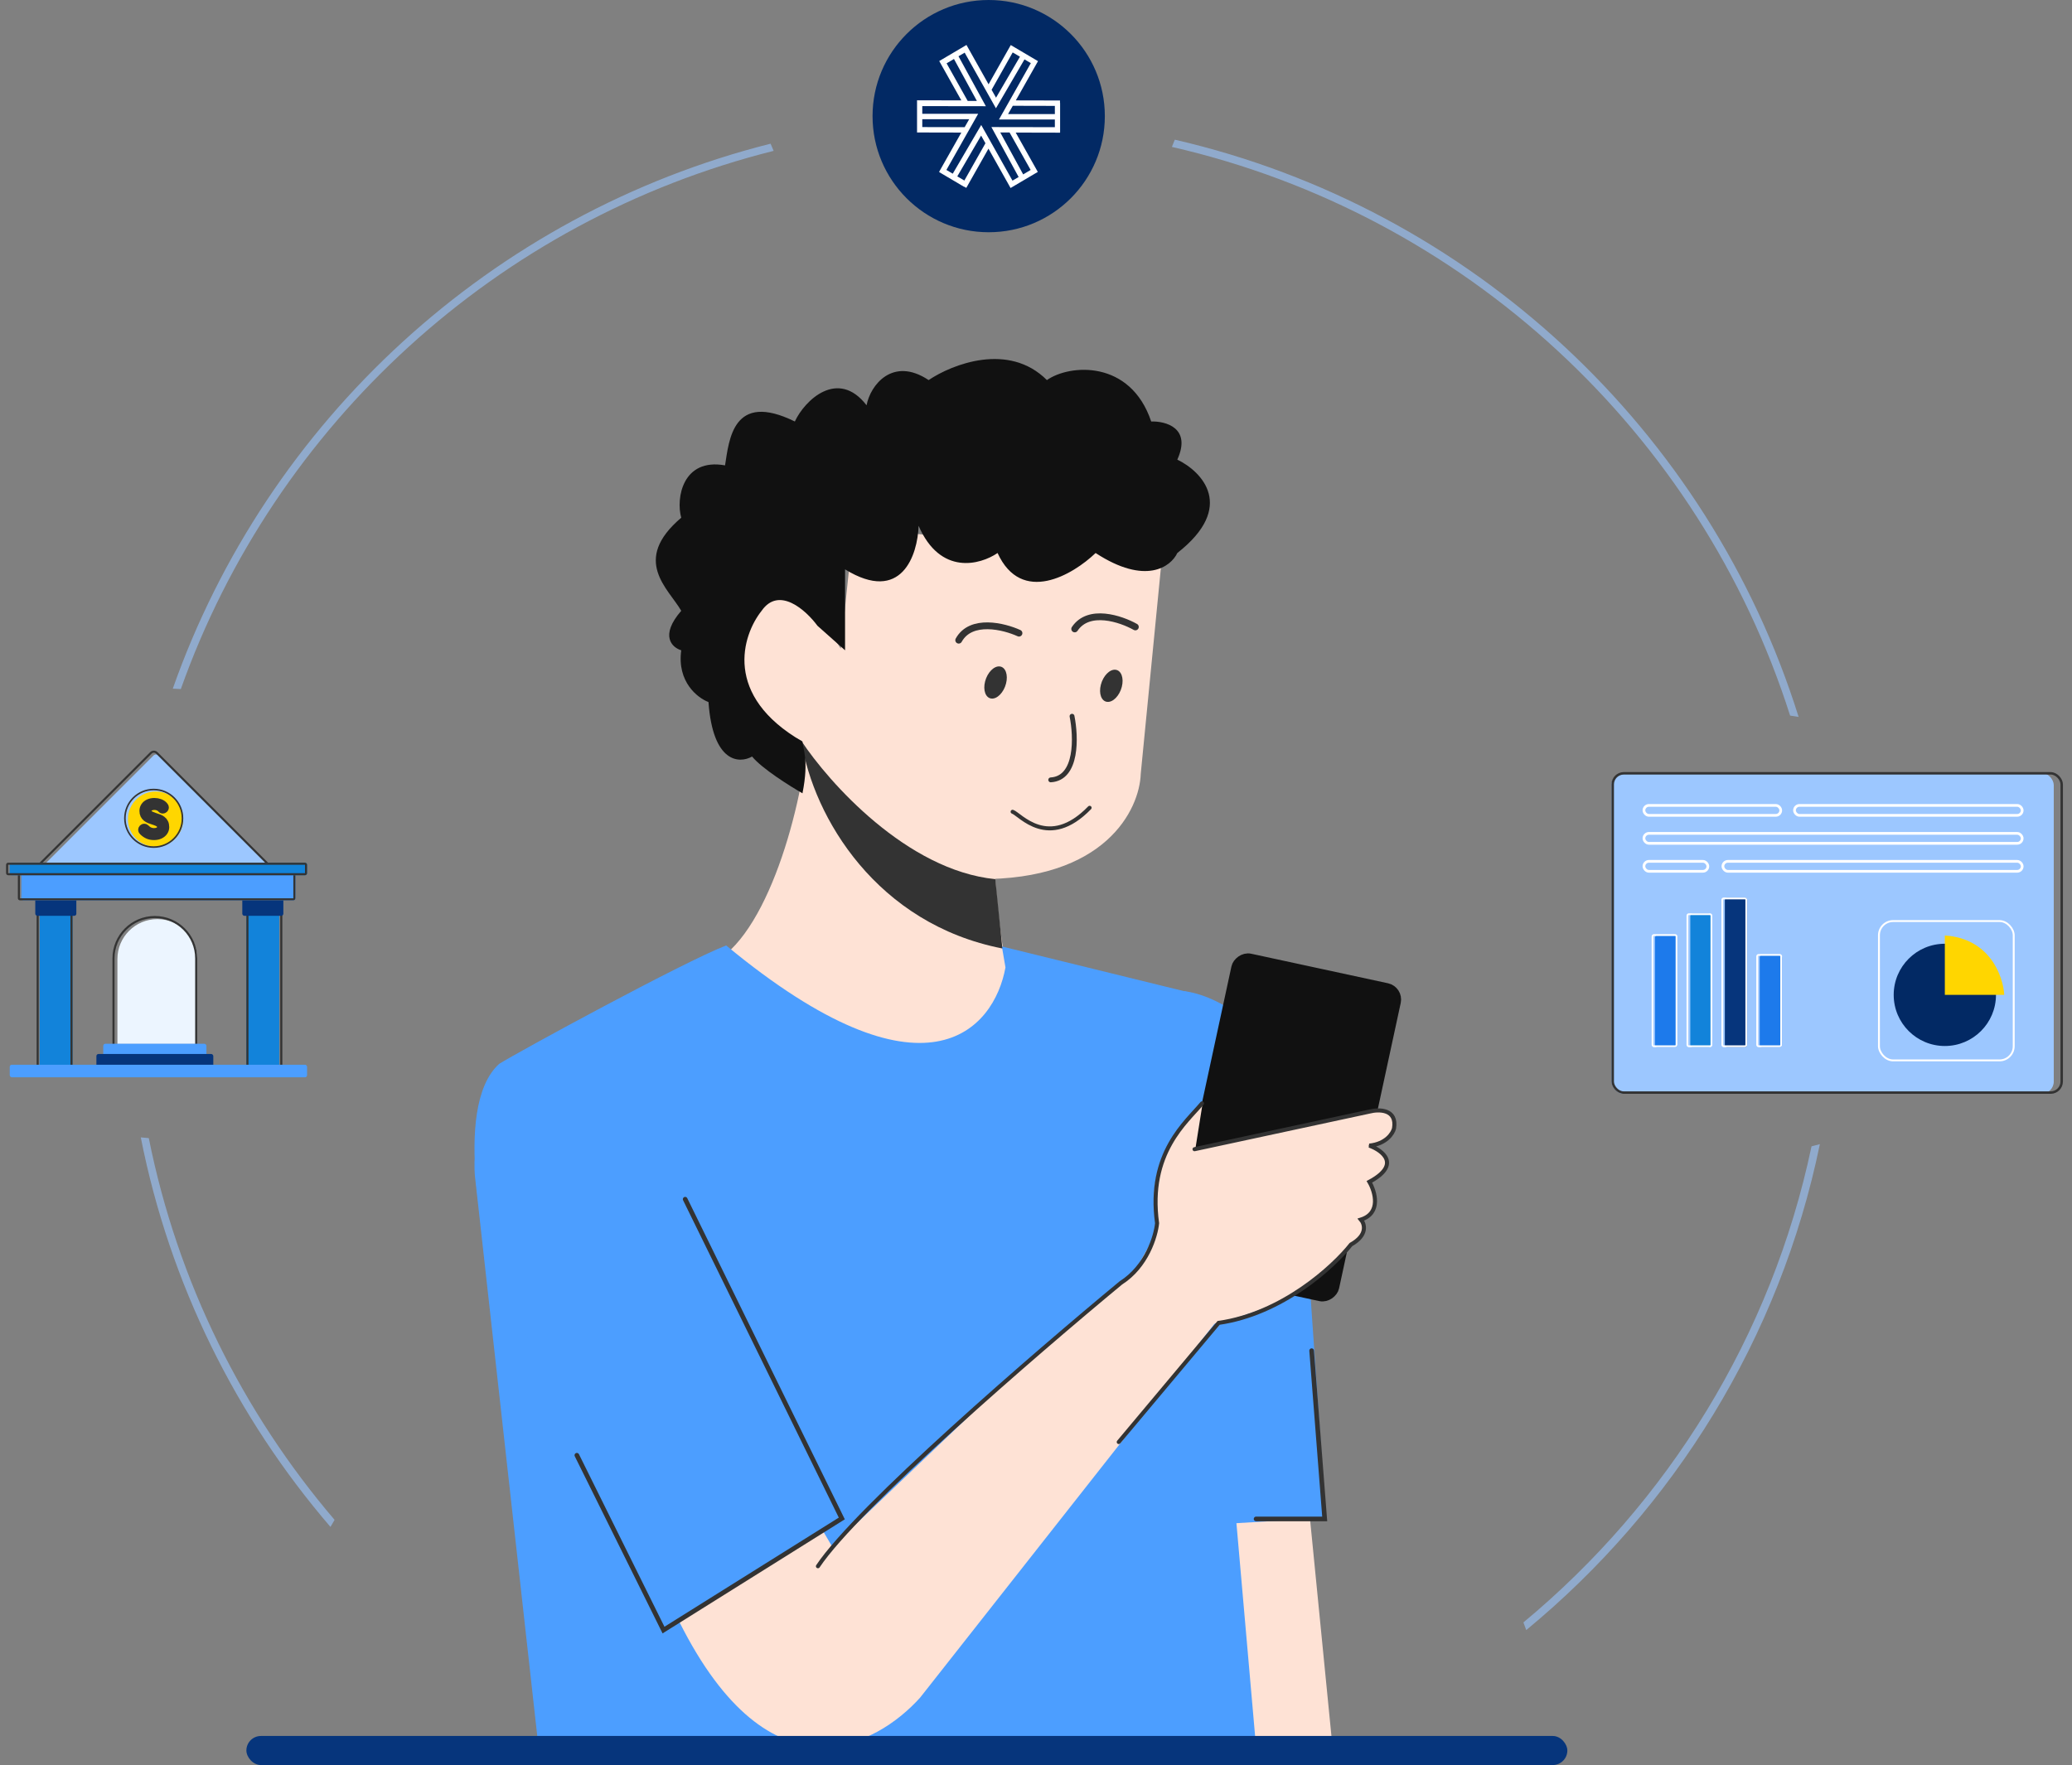 <svg width="223" height="190" viewBox="0 0 223 190" fill="none" xmlns="http://www.w3.org/2000/svg">
<rect x="0" y="0" width="223" height="190" fill="#808080" stroke="none"/>
<path d="M57.899 187.552L51.104 126.494C50.28 114.564 63.595 142.279 65.723 145.033L76.842 151.683L71.076 186.343L57.899 187.552Z" fill="#4C9EFF"/>
<path d="M143.371 187.629L140.912 162.709L139.764 160.414L127.96 158.938L130.091 187.629H143.371Z" fill="#FEE2D5"/>
<path d="M139.693 119.968C137.711 110.341 130.727 107.109 127.483 106.696L120.405 111.474L127.483 164.287L142.701 163.402L139.693 119.968Z" fill="#4C9EFF"/>
<path d="M78.139 102.693C83.774 97.947 87.149 83.423 87.149 76.009L106.797 86.018C106.797 98.178 108.582 105.375 108.686 106.323C108.79 107.272 105.401 122.134 105.401 122.134L78.139 102.693Z" fill="#FEE2D5"/>
<path d="M122.773 83.304L125.047 60.06L91.841 56.81L90.491 69.826C87.145 64.433 83.523 63.292 81.965 65.25C76.96 70.72 81.592 77.721 86.246 79.73C89.633 90.789 100.343 94.271 105.275 94.629C118.968 94.777 122.646 87.141 122.773 83.304Z" fill="#FEE2D5"/>
<ellipse cx="1.132" cy="1.786" rx="1.132" ry="1.786" transform="matrix(-0.995 -0.103 -0.25 0.968 121.18 72.212)" fill="#333333"/>
<ellipse cx="1.132" cy="1.786" rx="1.132" ry="1.786" transform="matrix(-0.995 -0.103 -0.25 0.968 108.721 71.856)" fill="#333333"/>
<path d="M115.378 77.1C115.82 79.312 115.979 83.778 113.085 83.95" stroke="#333333" stroke-width="0.521" stroke-linecap="round"/>
<path d="M78.156 101.774C99.624 119.533 106.999 110.822 108.214 104.14L107.826 101.882L127.979 106.829L130.703 136.967L135.218 188.435H63.865V158.401L52.667 135.768C52.667 135.768 48.442 119.297 53.724 114.521C55.844 113.196 73.572 103.541 78.156 101.774Z" fill="#4C9EFF"/>
<rect x="-0.708" y="0.457" width="17.456" height="33.828" rx="1.192" transform="matrix(-0.977 -0.211 -0.211 0.977 149.827 106.083)" fill="#111111" stroke="#111111" stroke-width="1.192"/>
<path d="M107.119 94.638C97.593 93.686 89.183 84.201 86.246 79.755C87.55 88.047 94.401 99.475 107.883 102.1L107.119 94.638Z" fill="#333333"/>
<path d="M148.221 119.458L128.585 123.806L125.102 135.303L120.058 144.987C132.647 141.952 139.371 141.454 145.413 133.889C146.939 133.515 147.235 131.613 146.367 131.287C148.726 130.503 148.001 127.871 147.235 127.257C150.793 125.831 148.913 123.357 147.235 123.357C151.743 122.603 149.949 119.048 148.221 119.458Z" fill="#FEE2D5"/>
<path d="M129.45 118.656C122.175 125.195 124.562 131.779 124.562 132.515L122.269 136.61L107.71 149.184L89.568 166.497L88.635 164.908L73.096 174.55C82.978 194.314 94.383 187.916 99.028 182.743L130.839 142.334C132.898 142.083 136.003 140.741 137.299 140.101L139.613 123.905H128.615L129.45 118.656Z" fill="#FEE2D5"/>
<path d="M129.366 118.777C127.75 120.74 123.482 124.102 124.532 131.678C124.392 133.081 123.417 136.328 120.64 138.095C111.524 145.634 92.238 162.29 88.03 168.601" stroke="#333333" stroke-width="0.436" stroke-linecap="round"/>
<path d="M73.742 129.09L90.599 163.457L71.411 175.471L62.085 156.652" stroke="#333333" stroke-width="0.5" stroke-linecap="round"/>
<path d="M128.562 123.708L147.379 119.659C148.409 119.391 150.382 119.377 150.033 121.474C149.899 122.011 149.18 123.133 147.379 123.321C148.812 123.848 150.819 125.364 147.379 127.219C147.995 128.282 148.676 130.585 146.472 131.284C146.875 131.754 147.224 132.95 145.397 133.971C143.493 136.379 137.979 141.436 131.152 142.404L120.405 155.229" stroke="#333333" stroke-width="0.436" stroke-linecap="round"/>
<path d="M117.915 59.53C123.309 63.047 126.025 60.996 126.709 59.53C133.061 54.554 129.356 50.755 126.709 49.477C128.253 46.076 125.479 45.323 123.899 45.372C121.651 38.687 115.108 39.204 112.673 40.914C108.568 36.809 102.485 39.204 99.944 40.914C96.073 38.334 93.657 41.477 93.266 43.627C90.189 39.639 86.609 43.075 85.545 45.372C78.86 42.088 78.473 47.359 78.033 50.096C73.459 49.275 72.733 53.649 73.319 55.73C67.912 60.321 71.951 63.364 73.319 65.751C70.973 68.448 72.342 69.709 73.319 70.002C72.85 73.404 75.078 75.134 76.251 75.573C76.72 82.141 79.574 82.22 80.943 81.438C81.998 82.728 84.999 84.614 86.367 85.396C87.103 81.691 86.367 80.509 86.367 79.825C77.805 74.899 79.868 68.39 81.969 65.751C83.846 63.053 86.758 65.702 87.98 67.363L90.95 70.002V61.289C97.046 65.04 98.766 59.725 98.864 56.599C101.208 61.992 105.507 60.8 107.364 59.53C109.943 65.158 115.473 61.875 117.915 59.53Z" fill="#111111"/>
<path d="M141.165 145.396L142.572 163.507H135.187" stroke="#333333" stroke-width="0.5" stroke-linecap="round"/>
<path d="M108.982 87.382C109.773 87.65 112.827 91.534 117.271 86.954" stroke="#333333" stroke-width="0.427" stroke-linecap="round" stroke-linejoin="round"/>
<path d="M122.193 67.487C120.646 66.617 117.176 65.441 115.666 67.701" stroke="#333333" stroke-width="0.733" stroke-linecap="round"/>
<path d="M109.668 68.156C108.055 67.418 104.498 66.535 103.182 68.913" stroke="#333333" stroke-width="0.733" stroke-linecap="round"/>
<rect x="26.517" y="186.871" width="142.169" height="3.129" rx="1.565" fill="#06357C"/>
<path opacity="0.6" fill-rule="evenodd" clip-rule="evenodd" d="M193.577 77.174C183.912 46.287 158.349 22.398 126.439 15.035C126.339 15.297 126.234 15.557 126.125 15.814C157.672 23.046 182.978 46.571 192.661 77.03C192.968 77.072 193.274 77.12 193.577 77.174ZM19.462 74.175C29.583 45.672 53.529 23.687 83.263 16.24C83.148 15.985 83.038 15.727 82.933 15.467C52.907 23.033 28.747 45.295 18.596 74.132C18.886 74.142 19.175 74.156 19.462 74.175ZM16.014 122.513C19.11 137.985 26.136 152.044 36.01 163.609C35.861 163.861 35.713 164.113 35.566 164.367C25.452 152.595 18.271 138.242 15.152 122.436C15.438 122.466 15.726 122.492 16.014 122.513ZM163.957 174.648C179.486 161.763 190.663 143.841 194.967 123.397C195.268 123.325 195.567 123.247 195.864 123.163C191.564 144.061 180.153 162.372 164.263 175.471C164.163 175.196 164.061 174.921 163.957 174.648Z" fill="#9CC7FF"/>
<path d="M17.132 81.347L30.33 94.544C30.612 94.826 30.412 95.308 30.013 95.307L3.696 95.228C3.298 95.227 3.1 94.747 3.381 94.466L16.5 81.347C16.675 81.172 16.958 81.172 17.132 81.347Z" fill="#9CC7FF"/>
<path d="M16.875 81.047L30.321 94.493C30.604 94.776 30.401 95.26 30 95.256L3.405 94.959C3.009 94.954 2.814 94.476 3.094 94.196L16.243 81.047C16.418 80.872 16.701 80.872 16.875 81.047Z" stroke="#333333" stroke-width="0.223"/>
<path d="M12.637 103.234C12.637 100.862 14.56 98.939 16.933 98.939C19.305 98.939 21.228 100.862 21.228 103.234V112.38H12.637V103.234Z" fill="#ECF5FF"/>
<path d="M12.215 103.164C12.215 100.707 14.208 98.714 16.666 98.714C19.124 98.714 21.116 100.707 21.116 103.164V112.869H12.215V103.164Z" stroke="#333333" stroke-width="0.223"/>
<rect x="4.27" y="95.504" width="3.538" height="19.786" rx="0.223" fill="#1283DA"/>
<rect x="4.054" y="95.616" width="3.642" height="19.562" rx="0.112" stroke="#333333" stroke-width="0.223"/>
<rect x="26.517" y="95.504" width="3.538" height="19.786" rx="0.223" fill="#1283DA"/>
<rect x="26.628" y="95.616" width="3.647" height="19.562" rx="0.112" stroke="#333333" stroke-width="0.223"/>
<rect x="3.797" y="96.562" width="4.419" height="2.022" rx="0.223" fill="#06357C"/>
<rect x="26.077" y="96.562" width="4.419" height="2.022" rx="0.223" fill="#06357C"/>
<rect x="2.301" y="93.616" width="29.493" height="3.304" rx="0.223" fill="#4C9EFF"/>
<rect x="2.034" y="93.728" width="29.649" height="3.08" rx="0.112" stroke="#333333" stroke-width="0.223"/>
<rect x="11.113" y="112.358" width="11.105" height="1.391" rx="0.223" fill="#4C9EFF"/>
<rect x="10.375" y="113.458" width="12.581" height="1.391" rx="0.223" fill="#06357C"/>
<rect x="1.047" y="92.866" width="32.002" height="1.351" rx="0.223" fill="#1283DA"/>
<rect x="0.765" y="92.978" width="32.172" height="1.128" rx="0.112" stroke="#333333" stroke-width="0.223"/>
<rect x="1.047" y="114.614" width="32.002" height="1.351" rx="0.223" fill="#4C9EFF"/>
<circle cx="16.747" cy="88.175" r="2.974" fill="#FFD600"/>
<path d="M16.601 89.93C16.352 89.933 16.137 89.894 15.954 89.812C15.77 89.731 15.595 89.608 15.429 89.445C15.412 89.432 15.398 89.415 15.385 89.396C15.375 89.376 15.37 89.353 15.37 89.327C15.37 89.288 15.385 89.252 15.414 89.219C15.447 89.186 15.483 89.17 15.522 89.17C15.561 89.17 15.597 89.186 15.63 89.219C15.757 89.356 15.901 89.461 16.061 89.533C16.225 89.605 16.4 89.641 16.586 89.641C16.743 89.641 16.882 89.616 17.003 89.567C17.127 89.518 17.225 89.448 17.297 89.356C17.369 89.265 17.405 89.159 17.405 89.038C17.405 88.887 17.364 88.766 17.283 88.675C17.201 88.58 17.093 88.503 16.959 88.444C16.825 88.382 16.676 88.326 16.513 88.277C16.379 88.238 16.251 88.194 16.13 88.145C16.009 88.093 15.901 88.031 15.806 87.959C15.711 87.883 15.638 87.792 15.586 87.684C15.533 87.576 15.507 87.445 15.507 87.292C15.507 87.118 15.553 86.965 15.645 86.831C15.736 86.697 15.865 86.592 16.032 86.517C16.202 86.438 16.398 86.399 16.62 86.399C16.813 86.399 16.998 86.432 17.175 86.497C17.355 86.562 17.497 86.659 17.601 86.786C17.651 86.839 17.675 86.886 17.675 86.929C17.675 86.961 17.659 86.994 17.626 87.027C17.593 87.059 17.557 87.076 17.518 87.076C17.485 87.076 17.458 87.064 17.435 87.041C17.379 86.973 17.309 86.912 17.224 86.86C17.139 86.804 17.044 86.762 16.939 86.732C16.838 86.703 16.732 86.688 16.62 86.688C16.467 86.688 16.328 86.713 16.204 86.762C16.083 86.808 15.986 86.875 15.914 86.963C15.846 87.051 15.811 87.157 15.811 87.282C15.811 87.419 15.851 87.532 15.929 87.62C16.007 87.709 16.11 87.782 16.238 87.841C16.366 87.897 16.501 87.949 16.645 87.998C16.786 88.037 16.92 88.083 17.047 88.135C17.178 88.184 17.293 88.246 17.39 88.322C17.492 88.397 17.57 88.492 17.626 88.606C17.685 88.72 17.714 88.864 17.714 89.038C17.714 89.204 17.667 89.355 17.572 89.489C17.477 89.623 17.346 89.729 17.18 89.808C17.016 89.886 16.823 89.927 16.601 89.93Z" fill="#333333"/>
<path d="M16.601 89.93C16.352 89.933 16.137 89.894 15.954 89.812C15.77 89.731 15.595 89.608 15.429 89.445C15.412 89.432 15.398 89.415 15.385 89.396C15.375 89.376 15.37 89.353 15.37 89.327C15.37 89.288 15.385 89.252 15.414 89.219C15.447 89.186 15.483 89.17 15.522 89.17C15.561 89.17 15.597 89.186 15.63 89.219C15.757 89.356 15.901 89.461 16.061 89.533C16.225 89.605 16.4 89.641 16.586 89.641C16.743 89.641 16.882 89.616 17.003 89.567C17.127 89.518 17.225 89.448 17.297 89.356C17.369 89.265 17.405 89.159 17.405 89.038C17.405 88.887 17.364 88.766 17.283 88.675C17.201 88.58 17.093 88.503 16.959 88.444C16.825 88.382 16.676 88.326 16.513 88.277C16.379 88.238 16.251 88.194 16.13 88.145C16.009 88.093 15.901 88.031 15.806 87.959C15.711 87.883 15.638 87.792 15.586 87.684C15.533 87.576 15.507 87.445 15.507 87.292C15.507 87.118 15.553 86.965 15.645 86.831C15.736 86.697 15.865 86.592 16.032 86.517C16.202 86.438 16.398 86.399 16.62 86.399C16.813 86.399 16.998 86.432 17.175 86.497C17.355 86.562 17.497 86.659 17.601 86.786C17.651 86.839 17.675 86.886 17.675 86.929C17.675 86.961 17.659 86.994 17.626 87.027C17.593 87.059 17.557 87.076 17.518 87.076C17.485 87.076 17.458 87.064 17.435 87.041C17.379 86.973 17.309 86.912 17.224 86.86C17.139 86.804 17.044 86.762 16.939 86.732C16.838 86.703 16.732 86.688 16.62 86.688C16.467 86.688 16.328 86.713 16.204 86.762C16.083 86.808 15.986 86.875 15.914 86.963C15.846 87.051 15.811 87.157 15.811 87.282C15.811 87.419 15.851 87.532 15.929 87.62C16.007 87.709 16.11 87.782 16.238 87.841C16.366 87.897 16.501 87.949 16.645 87.998C16.786 88.037 16.92 88.083 17.047 88.135C17.178 88.184 17.293 88.246 17.39 88.322C17.492 88.397 17.57 88.492 17.626 88.606C17.685 88.72 17.714 88.864 17.714 89.038C17.714 89.204 17.667 89.355 17.572 89.489C17.477 89.623 17.346 89.729 17.18 89.808C17.016 89.886 16.823 89.927 16.601 89.93Z" stroke="#333333"/>
<line x1="16.535" y1="86.441" x2="16.535" y2="86.066" stroke="#333333" stroke-width="0.231" stroke-linecap="round"/>
<line x1="16.535" y1="90.205" x2="16.535" y2="89.929" stroke="#333333" stroke-width="0.231" stroke-linecap="round"/>
<circle cx="16.541" cy="88.088" r="3.099" stroke="#333333" stroke-width="0.168"/>
<circle cx="106.409" cy="12.5" r="12.5" fill="#022964"/>
<path fill-rule="evenodd" clip-rule="evenodd" d="M114.094 10.818L109.327 10.807L111.716 6.583L108.784 4.851L106.395 9.075L104.017 4.84L101.086 6.572L103.464 10.807L98.697 10.796V10.852V14.025V14.26L103.464 14.271L101.075 18.495L101.096 18.506L101.086 18.528L103.768 20.115L103.779 20.093L103.996 20.227L106.385 16.003L108.763 20.238L111.695 18.506L109.316 14.271L114.083 14.282V14.26H114.094V11.087H114.083V10.818H114.094ZM108.991 5.645L109.773 6.103L107.199 10.517L106.721 9.667L108.991 5.645ZM101.878 6.818L102.671 6.349L105.136 10.863H104.148L101.878 6.818ZM99.261 13.679V12.83H104.311L103.822 13.69L99.261 13.679ZM103.789 19.433L103.029 18.986L105.592 14.595L106.059 15.422L103.789 19.433ZM110.924 18.294L110.12 18.774L107.655 14.26H108.654L110.924 18.294ZM113.53 13.69L106.7 13.679L109.631 19.053L108.969 19.445L106.385 14.841L105.603 13.455L102.541 18.696L101.857 18.294L105.277 12.249H99.261V11.422L106.102 11.433L103.16 6.058L103.822 5.667L107.188 11.656L110.261 6.394L110.945 6.796L107.514 12.863H113.53V13.69ZM113.53 12.282H108.491L109.002 11.388L113.53 11.399V12.282Z" fill="white"/>
<rect x="173.438" y="83.195" width="47.6" height="34.551" rx="1.324" fill="#9CC7FF"/>
<rect x="173.57" y="83.246" width="48.321" height="34.368" rx="1.192" stroke="#333333" stroke-width="0.265"/>
<rect x="185.637" y="96.643" width="2.407" height="16.081" rx="0.247" fill="#06357C"/>
<rect x="185.364" y="96.713" width="2.583" height="15.914" rx="0.15" stroke="white" stroke-width="0.194"/>
<rect x="178.124" y="100.669" width="2.41" height="12.054" rx="0.247" fill="#1D7AEB"/>
<rect x="177.854" y="100.655" width="2.583" height="11.972" rx="0.15" stroke="white" stroke-width="0.194"/>
<rect x="189.389" y="102.789" width="2.41" height="9.935" rx="0.247" fill="#1D7AEB"/>
<rect x="189.119" y="102.794" width="2.583" height="9.833" rx="0.15" stroke="white" stroke-width="0.194"/>
<rect x="181.919" y="98.348" width="2.21" height="14.376" rx="0.247" fill="#1283DA"/>
<rect x="181.609" y="98.412" width="2.583" height="14.215" rx="0.15" stroke="white" stroke-width="0.194"/>
<rect x="176.929" y="86.698" width="14.724" height="1.073" rx="0.536" stroke="white" stroke-width="0.293"/>
<rect x="193.134" y="86.698" width="24.505" height="1.073" rx="0.536" stroke="white" stroke-width="0.293"/>
<rect x="176.929" y="92.72" width="6.879" height="1.073" rx="0.536" stroke="white" stroke-width="0.293"/>
<rect x="185.43" y="92.72" width="32.21" height="1.073" rx="0.536" stroke="white" stroke-width="0.293"/>
<rect x="176.929" y="89.709" width="40.71" height="1.073" rx="0.536" stroke="white" stroke-width="0.293"/>
<rect x="202.689" y="99.049" width="14.14" height="15.202" rx="1.628" fill="#9CC7FF"/>
<rect x="202.223" y="99.15" width="14.504" height="14.998" rx="1.526" stroke="white" stroke-width="0.204"/>
<path d="M214.818 107.095C214.818 110.134 212.354 112.598 209.314 112.598C206.274 112.598 203.81 110.134 203.81 107.095C203.81 104.055 206.274 101.591 209.314 101.591C212.354 101.591 214.818 104.055 214.818 107.095Z" fill="#022964"/>
<path d="M209.314 107.094L209.314 100.701C214.165 101.017 215.598 105.095 215.707 107.094L209.314 107.094Z" fill="#FFD600"/>
</svg>
